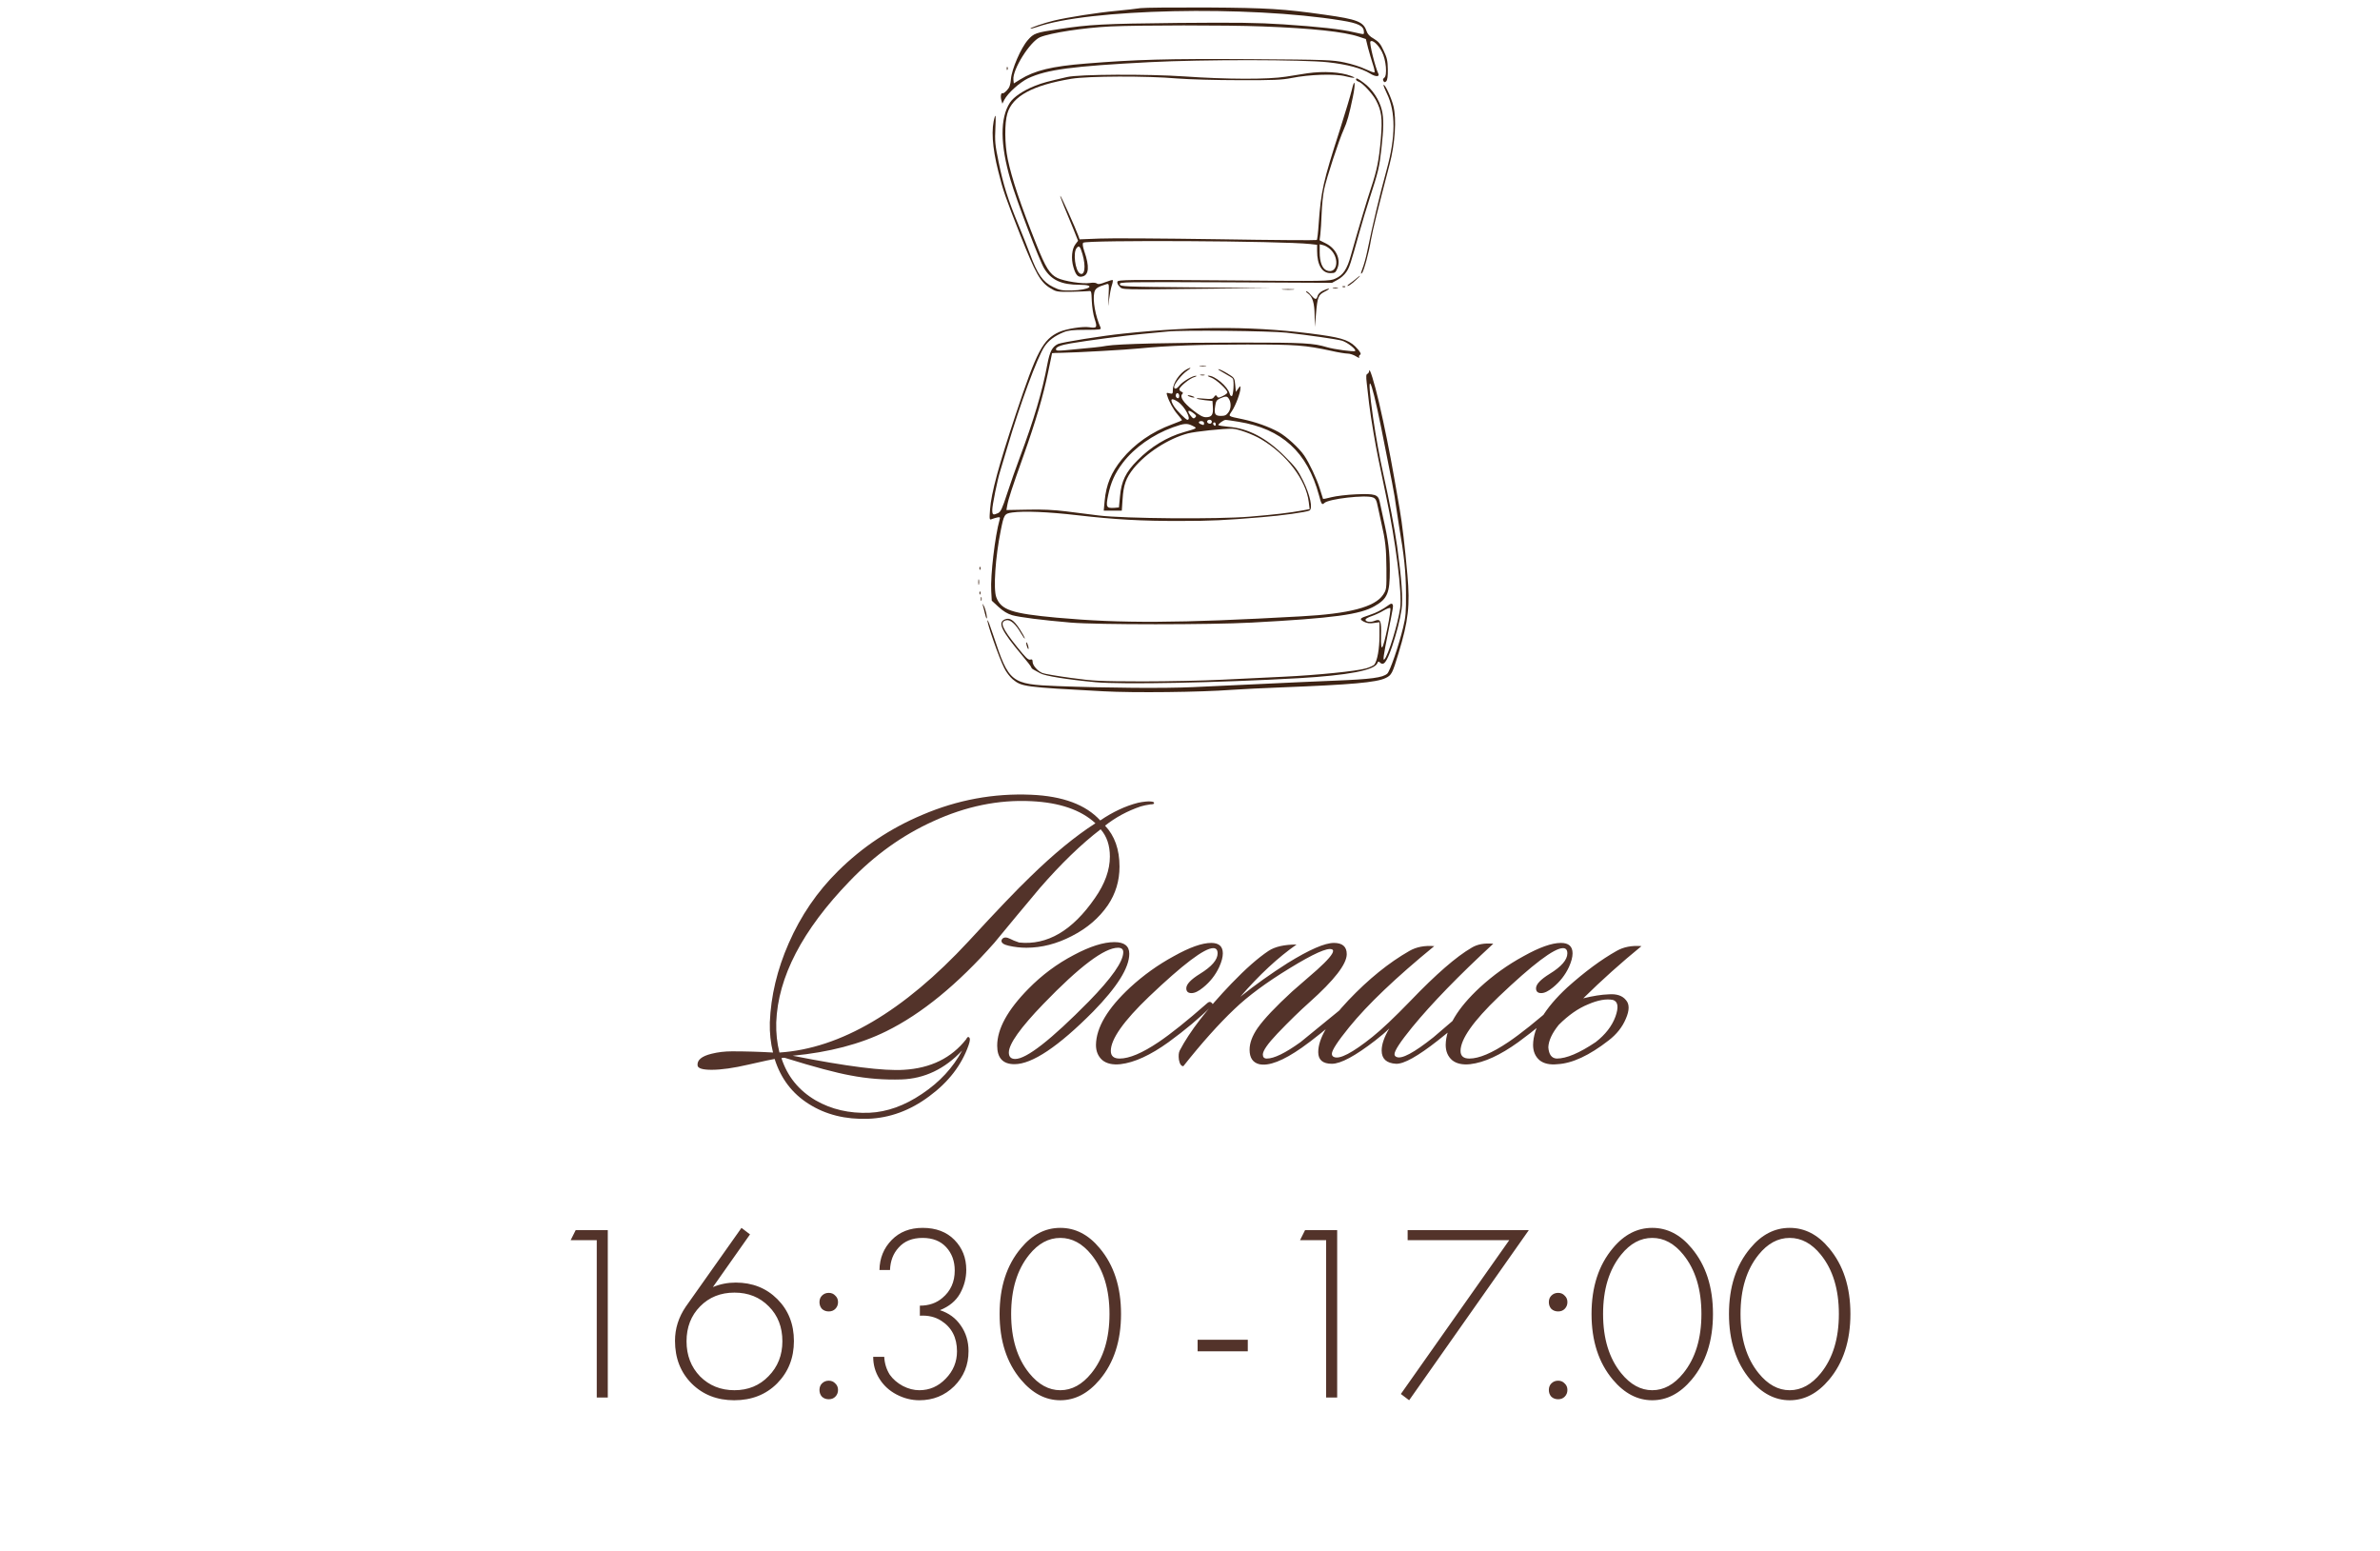 <?xml version="1.0" encoding="UTF-8"?> <svg xmlns="http://www.w3.org/2000/svg" width="290" height="189" viewBox="0 0 290 189" fill="none"><path d="M140.619 97.855C140.619 97.953 140.472 98.001 140.178 98.001C139.722 98.067 139.33 98.148 139.004 98.246C137.374 98.8 135.922 99.583 134.65 100.594C135.824 101.834 136.411 103.497 136.411 105.584C136.411 107.313 135.939 108.878 134.993 110.281C133.916 111.846 132.449 113.102 130.59 114.047C128.764 114.993 126.921 115.466 125.062 115.466C124.344 115.466 123.627 115.385 122.909 115.222C122.322 115.091 122.029 114.895 122.029 114.634C122.029 114.537 122.061 114.455 122.127 114.39C122.322 114.162 122.648 114.162 123.105 114.39C123.333 114.52 123.692 114.667 124.181 114.83C127.606 115.189 130.688 113.379 133.427 109.4C134.634 107.671 135.237 105.992 135.237 104.361C135.237 102.991 134.862 101.883 134.112 101.035C131.764 102.828 129.285 105.225 126.676 108.226C124.817 110.444 122.975 112.661 121.148 114.879C116.68 119.934 112.294 123.522 107.989 125.642C104.825 127.207 101.026 128.202 96.59 128.626C103.178 129.93 107.695 130.501 110.141 130.338C113.402 130.142 115.93 128.903 117.724 126.62C117.854 126.359 117.968 126.278 118.066 126.375C118.229 126.473 118.213 126.799 118.017 127.354C117.169 129.767 115.571 131.838 113.223 133.567C110.908 135.295 108.429 136.208 105.787 136.306C103.015 136.404 100.602 135.801 98.547 134.496C96.525 133.224 95.139 131.398 94.389 129.017C94.128 129.05 93.068 129.278 91.209 129.702C89.382 130.126 87.882 130.338 86.708 130.338C85.599 130.338 85.028 130.159 84.996 129.8C84.931 129.148 85.501 128.675 86.708 128.381C87.491 128.185 88.323 128.088 89.203 128.088C90.866 128.088 92.53 128.137 94.193 128.234C93.9 127.06 93.769 125.837 93.802 124.565C93.932 121.337 94.698 118.124 96.101 114.928C97.569 111.569 99.574 108.634 102.118 106.122C105.086 103.187 108.51 100.904 112.391 99.273C116.664 97.447 121.083 96.632 125.649 96.827C129.497 96.99 132.302 98.034 134.063 99.958C135.596 98.915 137.129 98.197 138.662 97.806C138.955 97.741 139.265 97.692 139.591 97.659C139.885 97.626 140.129 97.626 140.325 97.659C140.553 97.692 140.651 97.757 140.619 97.855ZM133.476 100.301C131.715 98.67 129.106 97.773 125.649 97.61C121.67 97.414 117.691 98.23 113.712 100.056C109.962 101.752 106.57 104.182 103.537 107.345C97.764 113.314 94.78 119.054 94.584 124.565C94.552 125.87 94.682 127.093 94.976 128.234C102.412 127.745 110.092 123.228 118.017 114.683C121.409 110.998 123.904 108.389 125.502 106.856C128.372 104.051 131.03 101.866 133.476 100.301ZM117.235 127.99C115.115 130.24 112.652 131.414 109.848 131.512C107.728 131.577 105.657 131.414 103.635 131.023C101.841 130.697 99.216 129.996 95.758 128.919C95.595 128.854 95.416 128.854 95.22 128.919C95.938 131.137 97.324 132.849 99.379 134.056C101.303 135.165 103.488 135.67 105.934 135.572C108.086 135.475 110.223 134.708 112.343 133.273C114.495 131.838 116.126 130.077 117.235 127.99ZM137.602 116.2C137.602 117.896 136.134 120.244 133.199 123.244C128.959 127.517 125.763 129.653 123.611 129.653C122.208 129.653 121.507 128.903 121.507 127.403C121.507 125.348 122.779 123.032 125.323 120.456C126.954 118.793 128.796 117.423 130.851 116.347C132.808 115.303 134.455 114.781 135.792 114.781C136.999 114.781 137.602 115.254 137.602 116.2ZM136.232 115.466C134.569 115.466 131.536 117.749 127.133 122.315C124.328 125.218 122.926 127.191 122.926 128.234C122.926 128.756 123.187 129.017 123.709 129.017C125.078 129.017 128.062 126.685 132.661 122.021C135.466 119.151 136.868 117.146 136.868 116.004C136.868 115.645 136.656 115.466 136.232 115.466ZM148.56 117.814C148.104 118.793 147.451 119.624 146.603 120.309C146.049 120.766 145.576 120.994 145.185 120.994C144.761 120.994 144.549 120.798 144.549 120.407C144.549 119.918 145.103 119.331 146.212 118.646C147.647 117.765 148.364 116.934 148.364 116.151C148.364 115.727 148.185 115.515 147.826 115.515C146.75 115.515 144.141 117.488 139.999 121.434C136.901 124.402 135.352 126.604 135.352 128.039C135.352 128.658 135.71 128.968 136.428 128.968C137.602 128.968 139.184 128.3 141.173 126.962C142.673 125.951 144.63 124.386 147.044 122.266C147.272 122.038 147.468 122.005 147.631 122.168C147.826 122.299 147.794 122.462 147.533 122.657C146.163 124.027 144.451 125.462 142.396 126.962C140.178 128.561 138.222 129.457 136.526 129.653C135.58 129.751 134.846 129.588 134.324 129.164C133.802 128.707 133.542 128.088 133.542 127.305C133.574 125.185 134.96 122.853 137.7 120.309C139.33 118.809 141.108 117.537 143.032 116.493C144.956 115.417 146.473 114.879 147.582 114.879C148.528 114.879 149 115.303 149 116.151C149 116.608 148.854 117.162 148.56 117.814ZM164.392 122.511C164.556 122.674 164.458 122.918 164.099 123.244C161.751 125.267 159.924 126.734 158.62 127.647C156.337 129.245 154.608 129.914 153.434 129.653C152.652 129.457 152.26 128.87 152.26 127.892C152.26 127.077 152.586 126.196 153.239 125.25C154.021 124.141 155.424 122.657 157.446 120.798C158.457 119.918 159.468 119.037 160.479 118.157C161.783 116.983 162.436 116.216 162.436 115.857C162.436 115.76 162.387 115.694 162.289 115.662C161.734 115.434 160.022 116.2 157.152 117.961C154.315 119.69 152.064 121.353 150.401 122.951C148.51 124.745 146.439 127.06 144.188 129.898C143.927 129.898 143.748 129.637 143.65 129.115C143.585 128.626 143.618 128.251 143.748 127.99C144.955 125.674 147.058 122.951 150.059 119.82C151.787 118.026 153.288 116.705 154.559 115.857C155.342 115.336 156.484 115.075 157.984 115.075C155.734 116.64 153.451 118.76 151.135 121.434C152.929 119.999 154.853 118.63 156.908 117.325C159.549 115.694 161.425 114.879 162.533 114.879C163.577 114.879 164.099 115.336 164.099 116.249C164.099 117.456 162.582 119.412 159.549 122.119C158.375 123.163 157.071 124.435 155.636 125.935C154.462 127.174 153.875 128.022 153.875 128.479C153.875 128.805 154.038 128.968 154.364 128.968C155.244 128.968 156.614 128.3 158.473 126.962C159.778 125.886 161.555 124.435 163.805 122.609C164.066 122.38 164.262 122.348 164.392 122.511ZM181.954 114.977C177.747 118.858 174.453 122.25 172.072 125.152C170.637 126.914 169.92 128.006 169.92 128.43C169.92 128.593 170.001 128.707 170.164 128.773C170.784 129.066 172.284 128.267 174.665 126.375C174.73 126.31 176.312 124.957 179.41 122.315C179.704 122.119 179.916 122.087 180.046 122.217C180.209 122.38 180.16 122.56 179.9 122.755C178.758 123.864 177.193 125.201 175.203 126.767C172.757 128.691 171.061 129.637 170.115 129.604C168.941 129.539 168.354 129.001 168.354 127.99C168.354 127.24 168.664 126.343 169.284 125.299C168.86 125.723 168.289 126.212 167.572 126.767C165.126 128.658 163.364 129.604 162.288 129.604C161.179 129.604 160.625 129.131 160.625 128.185C160.625 126.555 161.848 124.451 164.294 121.875C166.74 119.298 169.219 117.292 171.73 115.857C172.578 115.368 173.589 115.173 174.763 115.27C170.099 119.086 166.642 122.38 164.392 125.152C162.989 126.881 162.288 127.957 162.288 128.381C162.288 128.577 162.37 128.707 162.533 128.773C163.218 129.099 164.783 128.283 167.229 126.326C168.371 125.413 169.92 123.946 171.877 121.924C174.975 118.695 177.454 116.542 179.312 115.466C179.997 115.042 180.878 114.879 181.954 114.977ZM191.175 117.814C190.718 118.793 190.066 119.624 189.218 120.309C188.663 120.766 188.19 120.994 187.799 120.994C187.375 120.994 187.163 120.798 187.163 120.407C187.163 119.918 187.718 119.331 188.826 118.646C190.261 117.765 190.979 116.934 190.979 116.151C190.979 115.727 190.8 115.515 190.441 115.515C189.365 115.515 186.755 117.488 182.613 121.434C179.515 124.402 177.966 126.604 177.966 128.039C177.966 128.658 178.325 128.968 179.042 128.968C180.216 128.968 181.798 128.3 183.788 126.962C185.288 125.951 187.245 124.386 189.658 122.266C189.886 122.038 190.082 122.005 190.245 122.168C190.441 122.299 190.408 122.462 190.147 122.657C188.777 124.027 187.065 125.462 185.011 126.962C182.793 128.561 180.836 129.457 179.14 129.653C178.194 129.751 177.461 129.588 176.939 129.164C176.417 128.707 176.156 128.088 176.156 127.305C176.189 125.185 177.575 122.853 180.314 120.309C181.945 118.809 183.722 117.537 185.647 116.493C187.571 115.417 189.087 114.879 190.196 114.879C191.142 114.879 191.615 115.303 191.615 116.151C191.615 116.608 191.468 117.162 191.175 117.814ZM192.918 121.63C194.092 121.337 195.135 121.174 196.049 121.141C196.994 121.076 197.679 121.304 198.103 121.826C198.56 122.315 198.56 123.081 198.103 124.125C197.679 125.136 196.978 126.017 196 126.767C193.652 128.593 191.581 129.555 189.787 129.653C188.841 129.751 188.107 129.588 187.585 129.164C187.064 128.707 186.803 128.088 186.803 127.305C186.835 125.185 188.221 122.853 190.961 120.309C193.113 118.385 195.119 116.901 196.978 115.857C197.826 115.368 198.837 115.173 200.011 115.27C197.533 117.292 195.168 119.412 192.918 121.63ZM189.934 124.859C189.118 125.87 188.694 126.783 188.662 127.598C188.727 128.479 189.069 128.936 189.689 128.968C190.863 128.968 192.445 128.3 194.434 126.962C195.608 126.049 196.407 125.022 196.831 123.88C197.255 122.706 197.158 122.021 196.538 121.826C195.723 121.663 194.712 121.842 193.505 122.364C192.298 122.853 191.108 123.685 189.934 124.859Z" fill="#53332A"></path><path d="M72.714 170.262V151.094H69.535L70.146 149.872H74.059V170.262H72.714ZM90.349 149.596L91.388 150.391L86.864 156.811C87.74 156.444 88.667 156.261 89.645 156.261C91.683 156.261 93.375 156.933 94.72 158.278C96.065 159.623 96.738 161.325 96.738 163.383C96.738 165.442 96.055 167.164 94.689 168.55C93.324 169.915 91.582 170.598 89.462 170.598C87.383 170.598 85.661 169.925 84.296 168.58C82.93 167.215 82.248 165.472 82.248 163.353C82.248 161.865 82.686 160.479 83.562 159.195L90.349 149.596ZM85.305 167.694C86.425 168.815 87.821 169.375 89.493 169.375C91.164 169.375 92.55 168.805 93.65 167.663C94.771 166.522 95.332 165.106 95.332 163.414C95.332 161.682 94.781 160.265 93.681 159.165C92.58 158.044 91.184 157.483 89.493 157.483C87.801 157.483 86.405 158.044 85.305 159.165C84.204 160.286 83.654 161.702 83.654 163.414C83.654 165.126 84.204 166.553 85.305 167.694ZM100.157 159.471C99.953 159.246 99.851 158.971 99.851 158.645C99.851 158.319 99.953 158.054 100.157 157.85C100.381 157.626 100.656 157.514 100.982 157.514C101.308 157.514 101.573 157.626 101.777 157.85C102.001 158.054 102.113 158.319 102.113 158.645C102.113 158.971 102.001 159.246 101.777 159.471C101.573 159.674 101.308 159.776 100.982 159.776C100.656 159.776 100.381 159.674 100.157 159.471ZM100.157 170.17C99.953 169.946 99.851 169.671 99.851 169.345C99.851 169.019 99.953 168.754 100.157 168.55C100.381 168.326 100.656 168.214 100.982 168.214C101.308 168.214 101.573 168.326 101.777 168.55C102.001 168.754 102.113 169.019 102.113 169.345C102.113 169.671 102.001 169.946 101.777 170.17C101.573 170.374 101.308 170.476 100.982 170.476C100.656 170.476 100.381 170.374 100.157 170.17ZM106.398 165.309H107.743C107.784 166.104 108.008 166.828 108.415 167.48C108.803 168.03 109.333 168.489 110.005 168.855C110.678 169.202 111.35 169.375 112.023 169.375C113.266 169.375 114.336 168.906 115.233 167.969C116.15 167.031 116.608 165.921 116.608 164.637C116.608 162.966 115.966 161.722 114.682 160.907C113.949 160.439 113.082 160.235 112.084 160.296V159.073C113.184 159.073 114.101 158.757 114.835 158.125C115.834 157.29 116.333 156.179 116.333 154.793C116.333 153.652 115.987 152.704 115.294 151.95C114.601 151.196 113.643 150.819 112.42 150.819C111.157 150.819 110.178 151.217 109.485 152.011C108.833 152.725 108.487 153.632 108.446 154.732H107.162C107.182 153.285 107.682 152.062 108.66 151.064C109.618 150.086 110.871 149.596 112.42 149.596C114.051 149.596 115.345 150.086 116.302 151.064C117.26 152.042 117.739 153.255 117.739 154.702C117.739 155.721 117.485 156.689 116.975 157.606C116.466 158.502 115.65 159.175 114.529 159.623C115.61 159.97 116.455 160.591 117.067 161.488C117.699 162.385 118.014 163.424 118.014 164.606C118.014 166.298 117.434 167.724 116.272 168.886C115.11 170.027 113.694 170.598 112.023 170.598C111.065 170.598 110.138 170.364 109.241 169.895C108.344 169.426 107.641 168.774 107.131 167.938C106.642 167.144 106.398 166.267 106.398 165.309ZM124.399 152.073C125.764 150.422 127.364 149.596 129.198 149.596C131.033 149.596 132.633 150.422 133.998 152.073C135.73 154.131 136.596 156.801 136.596 160.082C136.596 163.363 135.73 166.033 133.998 168.091C132.592 169.762 130.992 170.598 129.198 170.598C127.405 170.598 125.805 169.762 124.399 168.091C122.667 166.033 121.801 163.363 121.801 160.082C121.801 156.801 122.667 154.131 124.399 152.073ZM125.408 167.296C126.529 168.682 127.792 169.375 129.198 169.375C130.605 169.375 131.868 168.682 132.989 167.296C134.457 165.483 135.19 163.078 135.19 160.082C135.19 157.086 134.457 154.681 132.989 152.867C131.889 151.502 130.625 150.819 129.198 150.819C127.772 150.819 126.508 151.502 125.408 152.867C123.94 154.681 123.207 157.086 123.207 160.082C123.207 163.078 123.94 165.483 125.408 167.296ZM145.928 164.637V163.231H152.042V164.637H145.928ZM161.588 170.262V151.094H158.409L159.02 149.872H162.933V170.262H161.588ZM170.693 169.834L183.9 151.094H171.519V149.872H186.284L171.702 170.598L170.693 169.834ZM189.031 159.471C188.827 159.246 188.725 158.971 188.725 158.645C188.725 158.319 188.827 158.054 189.031 157.85C189.255 157.626 189.53 157.514 189.856 157.514C190.182 157.514 190.447 157.626 190.651 157.85C190.875 158.054 190.987 158.319 190.987 158.645C190.987 158.971 190.875 159.246 190.651 159.471C190.447 159.674 190.182 159.776 189.856 159.776C189.53 159.776 189.255 159.674 189.031 159.471ZM189.031 170.17C188.827 169.946 188.725 169.671 188.725 169.345C188.725 169.019 188.827 168.754 189.031 168.55C189.255 168.326 189.53 168.214 189.856 168.214C190.182 168.214 190.447 168.326 190.651 168.55C190.875 168.754 190.987 169.019 190.987 169.345C190.987 169.671 190.875 169.946 190.651 170.17C190.447 170.374 190.182 170.476 189.856 170.476C189.53 170.476 189.255 170.374 189.031 170.17ZM196.525 152.073C197.891 150.422 199.49 149.596 201.325 149.596C203.159 149.596 204.759 150.422 206.124 152.073C207.856 154.131 208.723 156.801 208.723 160.082C208.723 163.363 207.856 166.033 206.124 168.091C204.718 169.762 203.118 170.598 201.325 170.598C199.531 170.598 197.931 169.762 196.525 168.091C194.793 166.033 193.927 163.363 193.927 160.082C193.927 156.801 194.793 154.131 196.525 152.073ZM197.534 167.296C198.655 168.682 199.918 169.375 201.325 169.375C202.731 169.375 203.994 168.682 205.115 167.296C206.583 165.483 207.316 163.078 207.316 160.082C207.316 157.086 206.583 154.681 205.115 152.867C204.015 151.502 202.751 150.819 201.325 150.819C199.898 150.819 198.634 151.502 197.534 152.867C196.067 154.681 195.333 157.086 195.333 160.082C195.333 163.078 196.067 165.483 197.534 167.296ZM213.273 152.073C214.638 150.422 216.238 149.596 218.072 149.596C219.907 149.596 221.506 150.422 222.872 152.073C224.604 154.131 225.47 156.801 225.47 160.082C225.47 163.363 224.604 166.033 222.872 168.091C221.466 169.762 219.866 170.598 218.072 170.598C216.279 170.598 214.679 169.762 213.273 168.091C211.541 166.033 210.674 163.363 210.674 160.082C210.674 156.801 211.541 154.131 213.273 152.073ZM214.282 167.296C215.403 168.682 216.666 169.375 218.072 169.375C219.479 169.375 220.742 168.682 221.863 167.296C223.33 165.483 224.064 163.078 224.064 160.082C224.064 157.086 223.33 154.681 221.863 152.867C220.763 151.502 219.499 150.819 218.072 150.819C216.646 150.819 215.382 151.502 214.282 152.867C212.814 154.681 212.081 157.086 212.081 160.082C212.081 163.078 212.814 165.483 214.282 167.296Z" fill="#53332A"></path><path d="M138.964 0.991C138.489 1.07 137.175 1.213 136.036 1.323C133.756 1.529 130.052 2.114 128.406 2.51C127.187 2.81 125.477 3.395 125.556 3.49C125.588 3.522 125.936 3.427 126.316 3.301C132.585 1.07 152.056 0.643 163.437 2.494C165.527 2.826 166.176 3.158 166.192 3.886C166.192 4.234 166.287 4.218 165.004 3.933C163.421 3.554 160.667 3.253 156.377 2.968C153.211 2.763 150.852 2.731 143.555 2.794C134.405 2.889 132.727 2.984 128.991 3.554C126.205 3.965 125.952 4.06 125.24 4.882C124.401 5.831 123.277 8.425 123.182 9.627C123.118 10.355 123.008 10.671 122.691 11.004C122.469 11.241 122.248 11.399 122.184 11.367C121.979 11.241 121.884 11.715 122.01 12.19L122.137 12.633L122.374 12.158C122.802 11.336 124.258 10.039 125.255 9.548C127.551 8.473 130.606 8.062 140.136 7.571C146.563 7.239 158.831 7.255 161.823 7.587C164.15 7.84 165.907 8.315 166.952 8.963C167.632 9.39 168.17 9.374 167.933 8.932C167.585 8.251 166.825 5.214 166.983 5.056C167.236 4.803 167.949 5.452 168.392 6.322C168.899 7.302 169.057 9.185 168.677 9.469C168.519 9.58 168.471 9.722 168.566 9.865C168.693 10.055 168.74 10.055 168.914 9.896C169.057 9.754 169.12 9.264 169.104 8.441C169.089 7.413 169.009 7.033 168.598 6.179C168.218 5.341 167.98 5.072 167.411 4.724C166.888 4.439 166.635 4.155 166.508 3.775C166.128 2.652 165.4 2.351 161.443 1.798C156.44 1.086 154.446 0.96 147.117 0.912C143.112 0.896 139.439 0.928 138.964 0.991ZM153.844 3.221C159.812 3.443 163.817 3.87 165.574 4.471L166.429 4.756L166.698 5.847C166.857 6.448 167.126 7.35 167.284 7.84C167.458 8.346 167.537 8.789 167.474 8.821C167.426 8.868 166.92 8.678 166.382 8.425C165.843 8.156 164.704 7.793 163.865 7.619C162.393 7.302 161.759 7.271 152.261 7.207C142.178 7.144 138.363 7.255 132.316 7.745C128.136 8.077 126.079 8.584 124.29 9.691L123.53 10.165L123.482 9.707C123.356 8.473 125.509 5.056 126.728 4.534C128.026 3.997 132.046 3.38 135.323 3.221C138.758 3.063 149.444 3.047 153.844 3.221Z" fill="#3D2314"></path><path d="M122.675 8.373C122.675 8.547 122.722 8.594 122.77 8.468C122.817 8.357 122.802 8.214 122.754 8.167C122.707 8.104 122.659 8.199 122.675 8.373Z" fill="#3D2314"></path><path d="M159.295 8.929C158.773 9.009 157.601 9.198 156.683 9.341C154.498 9.689 149.512 9.673 144.288 9.309C139.887 9.009 131.466 9.04 130.01 9.388C127.603 9.942 127.065 10.084 126.131 10.448C124.691 11.017 123.519 11.808 123.06 12.504C121.841 14.386 121.857 17.597 123.139 21.947C123.867 24.431 126.669 31.802 127.239 32.719C128.11 34.127 129.345 34.696 131.545 34.696C133.682 34.696 132.764 35.345 130.564 35.392C129.392 35.408 129.107 35.36 128.316 34.965C127.065 34.348 126.4 33.399 125.514 30.979C125.261 30.283 124.627 28.685 124.105 27.42C122.807 24.288 122.253 22.532 121.683 19.749C121.24 17.629 121.208 17.186 121.287 15.557C121.351 14.339 121.319 13.896 121.224 14.197C120.749 15.668 120.891 17.914 121.635 20.856C122.205 23.181 122.522 24.067 124.342 28.685C126.179 33.304 126.764 34.364 127.952 35.092C128.696 35.55 128.775 35.566 130.469 35.55C131.434 35.534 132.4 35.487 132.606 35.471C132.986 35.408 132.986 35.44 133.033 36.673C133.065 37.385 133.207 38.334 133.381 38.856C133.73 39.9 133.65 40.011 132.732 39.868C131.941 39.742 129.93 40.058 129.044 40.454C127.081 41.355 126.337 42.747 123.757 50.514C121.699 56.682 120.781 60.083 120.638 62.044C120.543 63.31 120.559 63.373 120.844 63.246C121.002 63.183 121.319 63.088 121.525 63.041C121.857 62.978 121.889 63.009 121.794 63.341C121.24 65.303 120.67 70.111 120.781 72.009L120.844 73.18L121.667 73.939C122.253 74.477 122.759 74.777 123.329 74.951C124.247 75.204 126.954 75.552 130.484 75.853C133.65 76.122 147.486 76.122 152.488 75.853C162.508 75.315 165.754 74.872 167.526 73.828C169.062 72.943 169.347 72.247 169.347 69.463C169.347 67.296 169.157 65.793 168.555 63.167C168.381 62.345 168.176 61.412 168.112 61.111C167.922 60.241 167.542 60.13 165.231 60.225C164.139 60.273 162.809 60.431 162.255 60.573C161.701 60.716 161.242 60.811 161.21 60.779C161.194 60.747 161.02 60.178 160.815 59.529C160.45 58.343 159.532 56.398 158.915 55.496C158.298 54.579 156.746 53.171 155.812 52.649C154.609 51.984 153.01 51.415 151.38 51.067C149.559 50.688 149.654 50.767 150.114 50.071C150.573 49.375 151.142 47.856 151.142 47.318C151.142 46.97 151.142 46.97 150.873 47.35L150.588 47.745L150.509 46.891C150.43 46.037 150.414 46.021 149.559 45.499C149.085 45.215 148.594 44.977 148.467 44.977C148.341 44.977 148.673 45.199 149.18 45.468C149.686 45.752 150.161 46.037 150.224 46.132C150.398 46.417 150.288 48.188 150.098 48.252C149.987 48.283 149.876 48.157 149.829 47.951C149.591 47.081 148.024 45.752 147.232 45.768C147.074 45.784 147.232 45.879 147.581 46.005C148.198 46.227 149.559 47.477 149.559 47.825C149.559 47.904 149.306 48.109 148.99 48.252C148.515 48.489 148.42 48.489 148.293 48.299C148.166 48.093 148.119 48.109 147.929 48.362C147.739 48.631 147.581 48.647 146.71 48.568C146.156 48.505 145.744 48.505 145.808 48.552C145.855 48.615 146.314 48.694 146.821 48.758L147.739 48.853L147.787 49.612C147.85 50.529 147.644 50.83 146.948 50.83C146.568 50.83 146.156 50.608 145.317 49.944C144.193 49.042 143.718 48.346 144.066 47.998C144.177 47.888 144.161 47.809 143.972 47.73C143.829 47.682 143.702 47.54 143.702 47.429C143.702 47.129 144.953 46.1 145.523 45.942C145.792 45.863 145.871 45.784 145.713 45.784C145.317 45.768 144.082 46.496 143.718 46.97C143.386 47.398 143.069 47.477 143.069 47.129C143.069 46.781 144.035 45.578 144.636 45.183C145.206 44.803 145.175 44.693 144.605 44.993C143.75 45.452 142.911 46.67 142.911 47.492C142.911 47.983 142.879 48.014 142.499 47.919C142.135 47.825 142.104 47.84 142.214 48.172C142.452 48.948 142.958 49.881 143.481 50.482C143.782 50.83 144.019 51.146 144.019 51.194C144.019 51.225 143.481 51.462 142.816 51.7C140.362 52.601 138.225 54.088 136.69 55.971C135.392 57.568 134.79 59.039 134.6 61.016L134.489 62.218H135.582H136.69L136.785 60.827C136.896 59.071 137.196 58.232 138.13 57.062C139.65 55.196 142.357 53.44 144.731 52.807C145.649 52.57 149.069 52.206 150.177 52.238C150.889 52.269 152.599 52.886 153.675 53.519C156.778 55.354 159.152 58.486 159.469 61.159L159.58 62.029L158.725 62.187C157.095 62.487 155.322 62.693 152.282 62.946C148.341 63.278 136.975 63.183 133.888 62.804C132.796 62.661 130.991 62.44 129.867 62.297C128.474 62.123 126.986 62.044 125.229 62.092L122.633 62.139L122.728 61.586C122.87 60.795 123.313 59.434 124.722 55.496C126.242 51.209 127.097 48.283 127.714 45.325C127.983 44.092 128.189 43.048 128.189 43.032C128.189 43.016 128.711 42.984 129.345 42.984C131.181 42.953 137.149 42.621 138.874 42.447C142.214 42.114 146.378 41.972 151.934 41.972C157.934 41.972 158.994 42.051 162.223 42.747C163.047 42.937 163.949 43.079 164.202 43.079C164.471 43.079 164.915 43.222 165.199 43.396C165.5 43.586 165.674 43.649 165.627 43.538C165.564 43.443 165.595 43.301 165.706 43.237C165.864 43.143 165.817 42.984 165.469 42.573C164.598 41.529 163.743 41.197 160.957 40.802C153.454 39.742 145.966 39.679 136.896 40.643C134.252 40.912 129.376 41.703 128.917 41.909C128.205 42.257 127.92 42.81 127.619 44.376C127.002 47.698 126.005 51.067 124.232 55.812C123.804 56.935 123.139 58.865 122.728 60.099C122.126 61.965 121.936 62.361 121.604 62.519C121.002 62.788 120.907 62.74 120.907 62.123C120.907 61.57 121.54 58.422 121.873 57.394C121.952 57.125 122.332 55.828 122.744 54.484C124.263 49.311 126.4 43.522 127.255 42.241C127.762 41.482 128.49 40.928 129.614 40.469C130.168 40.248 130.738 40.185 132.273 40.185C133.999 40.185 134.204 40.153 134.109 39.932C133.46 38.461 133.128 36.594 133.334 35.645C133.445 35.155 133.73 34.949 134.79 34.633C135.138 34.522 135.154 34.522 135.075 36.072C135.012 37.527 135.028 37.543 135.138 36.499C135.218 35.867 135.36 35.107 135.471 34.775C135.582 34.459 135.629 34.174 135.582 34.127C135.55 34.079 135.138 34.206 134.679 34.38C134.078 34.617 133.793 34.664 133.65 34.538C133.54 34.443 133.175 34.411 132.811 34.475C131.925 34.617 129.693 34.269 128.854 33.874C127.92 33.431 127.398 32.592 126.274 29.761C124.342 24.921 123.282 21.742 122.791 19.385C122.411 17.534 122.395 15.003 122.744 13.833C123.361 11.713 125.815 10.385 130.564 9.594C132.637 9.262 139.65 9.23 143.465 9.562C144.905 9.673 148.151 9.768 150.984 9.768C155.163 9.784 156.208 9.736 157.395 9.499C159.532 9.072 162.683 8.961 163.949 9.293C165.01 9.562 165.389 9.546 164.645 9.262C163.363 8.771 161.289 8.645 159.295 8.929ZM156.762 40.533C159.469 40.833 162.872 41.324 163.49 41.498C164.139 41.672 165.31 42.589 165.12 42.763C164.978 42.889 162.54 42.557 161.701 42.304C160.007 41.798 158.915 41.735 151.222 41.735C142.753 41.735 136.199 41.893 134.838 42.13C134.062 42.273 133.286 42.352 129.661 42.684C128.87 42.747 128.664 42.731 128.664 42.541C128.664 42.273 129.265 42.035 130.484 41.83C132.542 41.482 137.228 40.865 139.112 40.691C140.204 40.596 141.629 40.454 142.278 40.39C144.019 40.2 154.736 40.311 156.762 40.533ZM143.671 48.362C143.639 48.52 143.56 48.568 143.402 48.473C143.275 48.378 143.228 48.22 143.291 48.046C143.417 47.714 143.766 47.983 143.671 48.362ZM149.67 48.489C150.034 48.948 150.034 49.738 149.702 50.213C149.449 50.577 149.259 50.672 148.768 50.672C148.056 50.672 147.913 50.45 148.071 49.454C148.151 48.868 148.261 48.726 148.673 48.536C149.306 48.267 149.48 48.252 149.67 48.489ZM143.544 48.963C144.383 49.533 145.222 51.146 144.684 51.146C144.494 51.146 143.354 49.992 143.038 49.485C142.499 48.6 142.689 48.394 143.544 48.963ZM145.444 50.355C145.776 50.608 145.808 50.688 145.634 50.861C145.46 51.035 145.365 51.004 145.111 50.688C144.573 50.023 144.763 49.833 145.444 50.355ZM147.66 51.383C147.66 51.51 147.565 51.621 147.438 51.621C147.169 51.621 146.995 51.399 147.138 51.241C147.327 51.051 147.66 51.146 147.66 51.383ZM150.905 51.383C156.192 52.238 159.295 55.069 160.72 60.352C161.005 61.443 161.084 61.554 161.369 61.285C161.859 60.779 166.418 60.257 167.289 60.605C167.621 60.732 167.732 60.937 167.891 61.76C168.017 62.313 168.207 63.199 168.318 63.721C168.809 65.841 168.92 66.837 168.935 69.273C168.951 71.788 168.951 71.82 168.524 72.468C167.526 73.955 164.424 74.777 158.503 75.094C143.528 75.932 136.642 75.964 128.743 75.252C123.266 74.746 121.984 74.319 121.398 72.769C121.018 71.788 121.287 67.849 121.936 64.654C122.332 62.677 122.379 62.582 123.329 62.44C124.77 62.234 127.698 62.361 131.276 62.772C135.803 63.294 139.096 63.484 143.861 63.468C147.581 63.468 149.195 63.389 153.754 63.009C156.176 62.819 159.184 62.392 159.548 62.203C159.991 61.981 159.643 60.32 158.788 58.58C158.155 57.299 157.823 56.856 156.525 55.575C154.293 53.345 152.092 52.19 149.702 52C149.021 51.937 148.451 51.842 148.451 51.779C148.451 51.636 149.1 51.162 149.322 51.162C149.417 51.146 150.129 51.257 150.905 51.383ZM146.71 51.542C146.71 51.81 146.678 51.826 146.33 51.684C145.966 51.542 146.014 51.304 146.394 51.304C146.568 51.304 146.71 51.415 146.71 51.542ZM148.135 51.716C148.135 51.842 148.071 51.905 147.976 51.858C147.897 51.81 147.818 51.7 147.818 51.605C147.818 51.526 147.897 51.462 147.976 51.462C148.071 51.462 148.135 51.573 148.135 51.716ZM145.333 51.89C145.903 52.174 145.934 52.174 144.256 52.649C142.199 53.234 140.22 54.436 138.589 56.097C137.18 57.505 136.626 58.644 136.468 60.478L136.341 61.823L135.787 61.87C134.806 61.934 134.727 61.791 135.028 60.32C135.36 58.754 135.835 57.679 136.816 56.382C138.209 54.547 140.473 52.949 142.911 52.064C144.32 51.557 144.652 51.542 145.333 51.89Z" fill="#3D2314"></path><path d="M165.232 9.689C165.232 9.768 165.359 9.879 165.533 9.942C166.008 10.085 167.179 11.35 167.638 12.172C168.351 13.517 168.462 14.371 168.256 16.886C168.034 19.464 167.797 20.698 167.053 22.913C166.562 24.368 165.486 27.99 164.599 31.138C164.14 32.814 163.649 33.526 162.731 33.937C161.987 34.269 161.908 34.269 149.117 34.159C137.403 34.064 136.248 34.08 136.153 34.317C136.105 34.459 136.2 34.697 136.406 34.902C136.802 35.313 136.216 35.298 147.582 35.171L154.864 35.092L145.682 35.013C136.865 34.934 136.501 34.918 136.453 34.633C136.39 34.349 136.738 34.349 149.355 34.396L162.304 34.459L162.969 34.095C163.349 33.906 163.823 33.479 164.045 33.146C164.441 32.561 164.552 32.197 165.644 28.291C165.96 27.152 166.53 25.269 166.91 24.099C167.939 20.919 168.066 20.413 168.319 18.167C168.604 15.668 168.62 14.355 168.367 13.375C168.066 12.141 167.195 10.844 166.182 10.1C165.391 9.515 165.232 9.452 165.232 9.689Z" fill="#3D2314"></path><path d="M164.713 10.972C164.555 11.62 163.906 13.803 163.257 15.828C161.231 22.107 160.962 23.277 160.677 27.295C160.613 28.323 160.503 29.193 160.455 29.241C160.408 29.288 154.962 29.256 148.361 29.146C141.744 29.051 135.27 29.003 133.94 29.067L131.55 29.162L131.391 28.719C131.106 27.912 129.254 23.784 129.191 23.847C129.159 23.863 129.349 24.416 129.618 25.065C129.887 25.713 130.394 26.931 130.742 27.785L131.36 29.336L131.059 29.731C130.6 30.3 130.489 31.503 130.79 32.531C131.075 33.527 131.36 33.828 131.898 33.685C132.689 33.496 132.769 32.468 132.119 30.601C131.93 30.032 131.882 29.684 131.993 29.573C132.341 29.225 156.308 29.351 159.664 29.731L160.487 29.826V30.569C160.487 32.278 161.088 33.274 162.101 33.274C162.655 33.274 162.735 33.227 162.956 32.705C163.415 31.598 162.814 30.285 161.547 29.652L160.788 29.272L160.883 28.545C160.93 28.149 161.009 26.995 161.041 25.998C161.072 25.002 161.215 23.657 161.357 23.024C161.642 21.664 163.162 17.03 163.732 15.78C164.143 14.879 164.397 13.977 164.84 11.841C165.204 10.133 165.077 9.374 164.713 10.972ZM162.117 30.395C163.273 31.487 162.94 33.432 161.674 32.958C161.12 32.752 160.803 31.93 160.803 30.728V29.763L161.247 29.873C161.484 29.921 161.864 30.158 162.117 30.395ZM131.898 30.965C132.341 32.483 132.167 33.685 131.565 33.306C131.011 32.942 130.726 30.759 131.186 30.221C131.486 29.858 131.613 30 131.898 30.965Z" fill="#3D2314"></path><path d="M168.994 11.399C170.07 13.613 170.07 16.666 168.962 20.684C168.123 23.736 167.252 27.375 166.587 30.665C166.445 31.36 166.192 32.278 166.017 32.721C165.796 33.306 165.78 33.448 165.954 33.274C166.176 33.053 166.825 30.68 167.046 29.241C167.236 28.134 167.901 25.445 169.31 20.067C169.991 17.473 170.181 14.499 169.785 12.917C169.516 11.873 168.804 10.339 168.598 10.339C168.519 10.339 168.709 10.814 168.994 11.399Z" fill="#3D2314"></path><path d="M165.237 33.953C165.016 34.143 164.652 34.428 164.446 34.57C164.224 34.713 164.129 34.839 164.224 34.839C164.319 34.855 164.715 34.57 165.095 34.222C165.475 33.89 165.76 33.605 165.712 33.605C165.665 33.605 165.459 33.764 165.237 33.953Z" fill="#3D2314"></path><path d="M163.618 34.964C163.729 35.011 163.872 34.995 163.919 34.948C163.983 34.9 163.888 34.853 163.713 34.869C163.539 34.869 163.492 34.916 163.618 34.964Z" fill="#3D2314"></path><path d="M162.436 35.125C162.578 35.156 162.831 35.156 162.99 35.125C163.132 35.077 163.006 35.046 162.705 35.046C162.404 35.046 162.277 35.077 162.436 35.125Z" fill="#3D2314"></path><path d="M156.345 35.281C156.709 35.313 157.279 35.313 157.611 35.281C157.928 35.249 157.627 35.218 156.93 35.218C156.234 35.218 155.965 35.249 156.345 35.281Z" fill="#3D2314"></path><path d="M161.151 35.439C160.866 35.581 160.597 35.85 160.55 36.056C160.423 36.562 160.233 36.53 159.743 35.961C159.537 35.692 159.268 35.486 159.173 35.486C159.078 35.486 159.157 35.597 159.363 35.739C159.933 36.135 160.17 36.925 160.186 38.444L160.217 39.836L160.344 38.333C160.534 36.151 160.613 35.945 161.436 35.518C161.816 35.328 162.038 35.17 161.911 35.17C161.785 35.17 161.436 35.296 161.151 35.439Z" fill="#3D2314"></path><path d="M146.208 44.613C146.397 44.645 146.714 44.645 146.92 44.613C147.11 44.581 146.952 44.55 146.556 44.55C146.16 44.55 146.002 44.581 146.208 44.613Z" fill="#3D2314"></path><path d="M166.838 45.184C166.822 45.342 166.727 45.501 166.616 45.548C166.458 45.595 166.442 45.864 166.537 46.687C166.601 47.272 166.727 48.379 166.822 49.17C166.917 49.945 167.155 51.574 167.376 52.808C167.756 55.023 167.962 56.003 168.864 60.29C170.067 65.937 170.875 72.327 170.606 74.114C170.336 76.012 169.149 79.872 168.69 80.331C168.484 80.536 168.564 79.935 169.102 77.246C169.782 73.877 169.798 73.798 169.672 73.624C169.608 73.497 169.45 73.529 169.181 73.735C168.5 74.241 167.693 74.668 166.806 74.953C165.667 75.316 165.588 75.427 166.189 75.743C166.569 75.933 166.901 75.981 167.392 75.902L168.089 75.807V77.436C168.089 79.049 167.82 80.52 167.455 80.979C167.345 81.09 166.917 81.295 166.49 81.422C165.35 81.77 160.443 82.26 156.374 82.45C154.412 82.545 151.04 82.703 148.855 82.814C146.687 82.925 142.333 83.019 139.199 83.019C133.943 83.004 133.263 82.972 130.493 82.592C128.846 82.371 127.279 82.102 127.042 82.007C126.44 81.77 125.823 81.074 125.823 80.631C125.823 80.362 125.759 80.299 125.522 80.362C125.284 80.425 124.936 80.077 123.939 78.828C122.071 76.503 121.77 75.775 122.593 75.57C123.1 75.443 123.749 76.012 124.414 77.167C124.667 77.594 124.873 77.879 124.873 77.784C124.873 77.689 124.588 77.167 124.24 76.629C123.512 75.522 123.021 75.206 122.419 75.475C121.549 75.87 122.008 76.819 124.509 79.808C125.142 80.552 125.664 81.232 125.664 81.311C125.664 81.374 125.791 81.517 125.965 81.596C126.123 81.691 126.488 81.881 126.772 82.039C127.327 82.355 130.081 82.798 133.484 83.114C136.682 83.415 148.491 83.178 158.274 82.624C164.242 82.276 167.503 81.659 167.835 80.789C167.915 80.584 167.978 80.552 168.12 80.694C168.595 81.169 168.943 80.742 169.624 78.765C170.162 77.151 170.574 75.601 170.78 74.241C170.97 73.007 170.78 70.46 170.242 66.569C169.925 64.323 169.276 60.97 168.564 57.791C168.089 55.655 167.661 53.298 167.313 50.91C166.442 44.852 166.949 45.453 168.294 52.096C169.529 58.234 169.988 60.606 170.067 61.429C170.131 61.903 170.305 63.074 170.463 64.039C171.096 67.724 171.302 69.591 171.318 72.248C171.334 74.573 171.286 75.174 170.97 76.455C170.416 78.733 169.371 81.77 169.038 82.07C168.5 82.561 167.091 82.751 162.675 82.925C160.3 83.019 156.185 83.209 153.525 83.336C150.866 83.462 147.209 83.636 145.373 83.715C141.985 83.874 134.941 83.826 128.83 83.589C123.179 83.368 122.942 83.178 121.042 77.436C120.694 76.376 120.377 75.522 120.33 75.57C120.187 75.712 121.707 80.093 122.356 81.374C122.593 81.881 123.068 82.482 123.385 82.751C124.509 83.668 124.699 83.7 134.45 84.222C138.17 84.427 146.291 84.332 150.042 84.048C151.214 83.969 153.968 83.826 156.137 83.747C164.654 83.415 167.725 83.146 168.833 82.608C169.561 82.26 169.656 82.07 170.4 79.619C171.619 75.601 171.825 73.751 171.492 70.049C171.191 66.648 170.859 63.801 170.542 61.982C170.4 61.191 170.115 59.531 169.893 58.265C169.355 55.181 168.69 51.875 168.025 49.012C167.471 46.624 166.854 44.662 166.838 45.184ZM169.07 76.455C168.469 79.318 168.231 79.635 168.279 77.452C168.326 75.585 168.215 75.348 167.471 75.649C166.965 75.87 166.3 75.743 166.395 75.459C166.426 75.364 166.759 75.19 167.139 75.063C167.519 74.937 168.168 74.636 168.564 74.399C168.959 74.162 169.339 74.019 169.403 74.083C169.482 74.146 169.323 75.206 169.07 76.455Z" fill="#3D2314"></path><path d="M146.296 45.718C146.439 45.75 146.66 45.75 146.771 45.718C146.866 45.671 146.755 45.639 146.486 45.639C146.233 45.639 146.138 45.671 146.296 45.718Z" fill="#3D2314"></path><path d="M144.891 48.295C145.065 48.374 145.319 48.438 145.445 48.438C145.588 48.438 145.572 48.374 145.366 48.295C145.192 48.216 144.939 48.153 144.812 48.153C144.67 48.153 144.686 48.216 144.891 48.295Z" fill="#3D2314"></path><path d="M119.347 69.271C119.347 69.445 119.394 69.493 119.442 69.366C119.489 69.255 119.473 69.113 119.426 69.066C119.379 69.002 119.331 69.097 119.347 69.271Z" fill="#3D2314"></path><path d="M119.203 70.92C119.203 71.221 119.235 71.347 119.282 71.189C119.314 71.047 119.314 70.794 119.282 70.636C119.235 70.493 119.203 70.62 119.203 70.92Z" fill="#3D2314"></path><path d="M119.347 72.279C119.347 72.453 119.394 72.5 119.442 72.374C119.489 72.263 119.473 72.121 119.426 72.073C119.379 72.01 119.331 72.105 119.347 72.279Z" fill="#3D2314"></path><path d="M119.516 72.971C119.516 73.193 119.547 73.272 119.595 73.161C119.626 73.066 119.626 72.876 119.595 72.766C119.547 72.671 119.516 72.75 119.516 72.971Z" fill="#3D2314"></path><path d="M119.741 73.687C119.789 73.861 119.915 74.304 119.995 74.668C120.074 75.047 120.184 75.348 120.216 75.348C120.359 75.348 120.09 74.161 119.852 73.766C119.71 73.529 119.662 73.497 119.741 73.687Z" fill="#3D2314"></path><path d="M125.047 78.352C125.047 78.479 125.11 78.732 125.189 78.906C125.268 79.111 125.332 79.127 125.332 78.985C125.332 78.858 125.268 78.605 125.189 78.431C125.11 78.225 125.047 78.21 125.047 78.352Z" fill="#3D2314"></path></svg> 